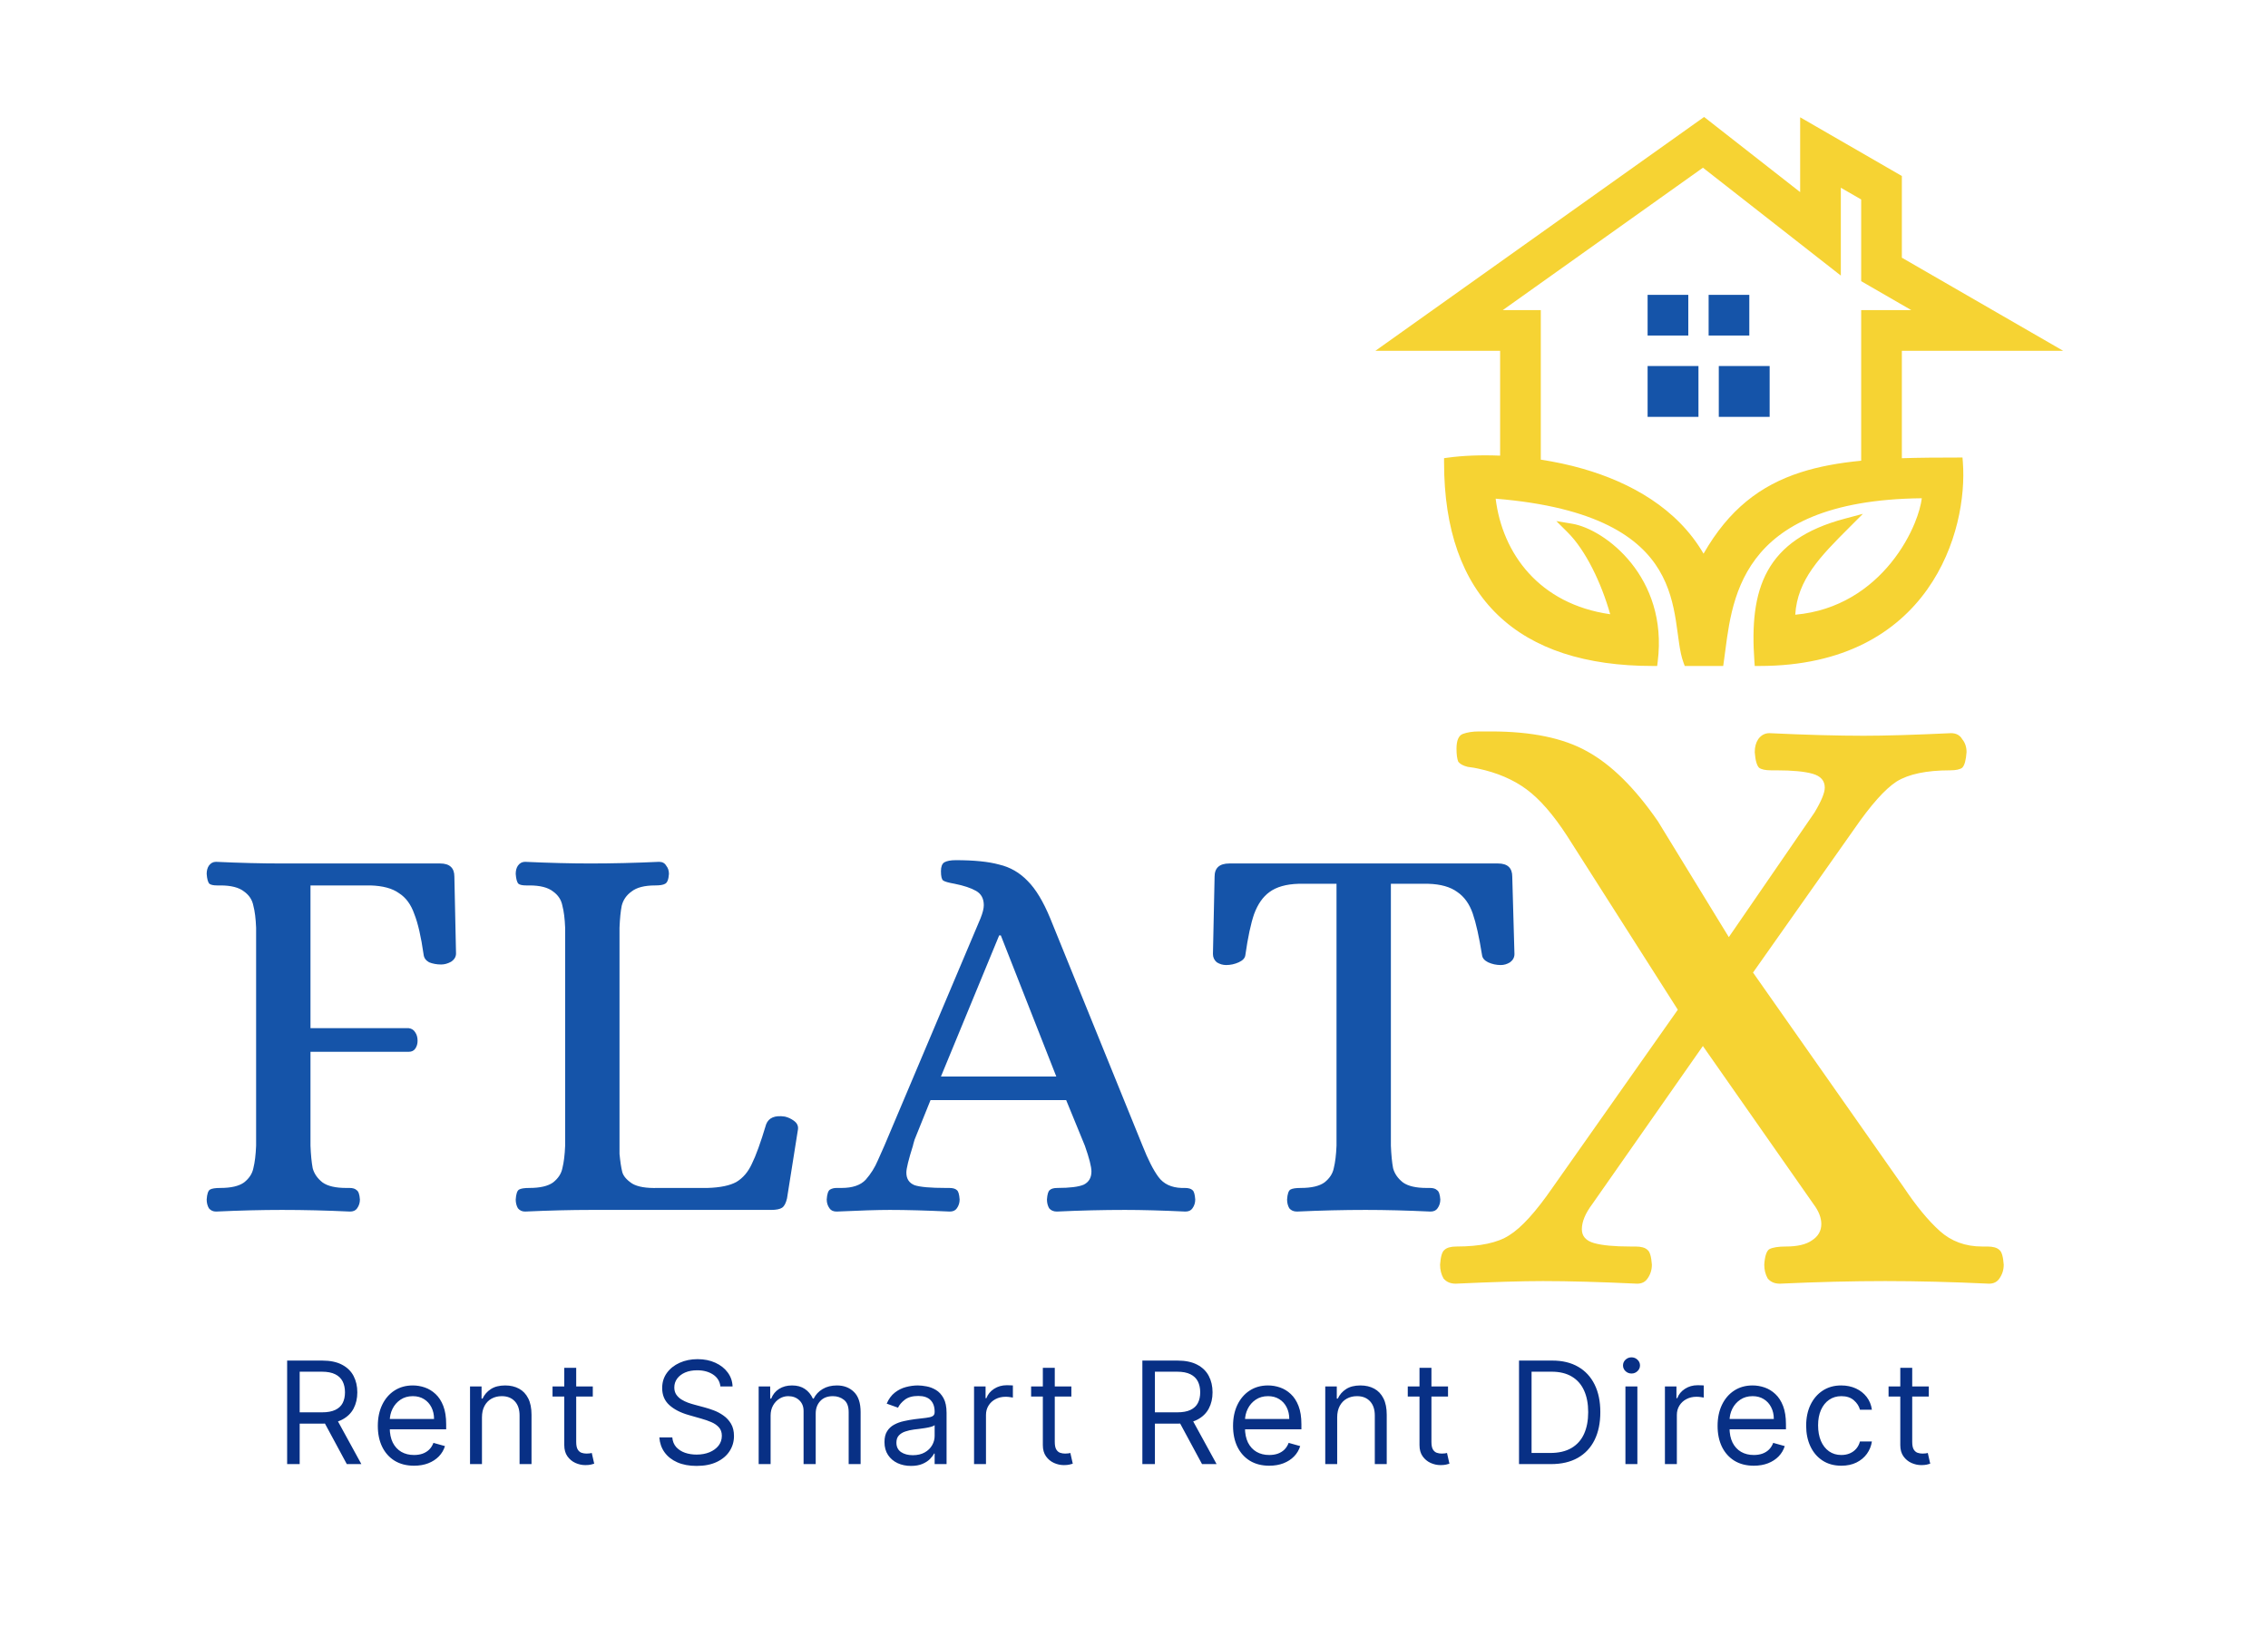<svg width="223" height="161" viewBox="0 0 223 161" fill="none" xmlns="http://www.w3.org/2000/svg">
<rect width="223" height="161" fill="white"/>
<path d="M21.24 119.162C20.952 119.162 20.718 119.054 20.538 118.838C20.394 118.586 20.322 118.298 20.322 117.974C20.358 117.434 20.466 117.11 20.646 117.002C20.826 116.894 21.168 116.84 21.672 116.84C22.716 116.84 23.49 116.66 23.994 116.3C24.498 115.904 24.804 115.436 24.912 114.896C25.056 114.32 25.146 113.582 25.182 112.682V91.244C25.146 90.344 25.056 89.624 24.912 89.084C24.804 88.508 24.498 88.04 23.994 87.68C23.49 87.284 22.716 87.086 21.672 87.086H21.348C20.988 87.086 20.736 87.032 20.592 86.924C20.448 86.78 20.358 86.456 20.322 85.952C20.322 85.628 20.394 85.358 20.538 85.142C20.718 84.89 20.952 84.764 21.24 84.764C23.58 84.872 25.722 84.926 27.666 84.926H43.272C44.208 84.926 44.676 85.358 44.676 86.222L44.838 93.782C44.838 94.106 44.676 94.376 44.352 94.592C44.028 94.772 43.704 94.862 43.38 94.862C42.948 94.862 42.552 94.79 42.192 94.646C41.868 94.466 41.688 94.214 41.652 93.89C41.4 92.126 41.094 90.794 40.734 89.894C40.41 88.958 39.906 88.274 39.222 87.842C38.574 87.374 37.638 87.122 36.414 87.086H30.528V101.126H40.194C40.482 101.162 40.698 101.306 40.842 101.558C40.986 101.774 41.058 102.044 41.058 102.368C41.058 102.656 40.986 102.908 40.842 103.124C40.698 103.34 40.482 103.448 40.194 103.448H30.528V112.682C30.564 113.582 30.636 114.32 30.744 114.896C30.888 115.436 31.212 115.904 31.716 116.3C32.22 116.66 32.994 116.84 34.038 116.84H34.362C34.686 116.84 34.92 116.912 35.064 117.056C35.244 117.164 35.352 117.47 35.388 117.974C35.388 118.298 35.298 118.586 35.118 118.838C34.974 119.054 34.74 119.162 34.416 119.162C32.112 119.054 29.88 119 27.72 119C25.74 119 23.58 119.054 21.24 119.162ZM51.626 119.162C51.337 119.162 51.103 119.054 50.923 118.838C50.779 118.586 50.708 118.298 50.708 117.974C50.743 117.434 50.852 117.11 51.032 117.002C51.212 116.894 51.553 116.84 52.057 116.84C53.102 116.84 53.876 116.66 54.38 116.3C54.883 115.904 55.19 115.436 55.297 114.896C55.441 114.32 55.532 113.582 55.568 112.682V91.244C55.532 90.344 55.441 89.624 55.297 89.084C55.19 88.508 54.883 88.04 54.38 87.68C53.876 87.284 53.102 87.086 52.057 87.086H51.733C51.373 87.086 51.121 87.032 50.977 86.924C50.834 86.78 50.743 86.456 50.708 85.952C50.708 85.628 50.779 85.358 50.923 85.142C51.103 84.89 51.337 84.764 51.626 84.764C54.002 84.872 56.144 84.926 58.051 84.926C60.212 84.926 62.462 84.872 64.802 84.764C65.126 84.764 65.359 84.89 65.504 85.142C65.683 85.358 65.773 85.628 65.773 85.952C65.737 86.492 65.612 86.816 65.395 86.924C65.216 87.032 64.891 87.086 64.424 87.086C63.38 87.086 62.605 87.284 62.102 87.68C61.597 88.04 61.273 88.508 61.13 89.084C61.022 89.624 60.95 90.344 60.913 91.244V113.492C60.986 114.248 61.075 114.842 61.184 115.274C61.291 115.67 61.615 116.048 62.156 116.408C62.696 116.732 63.541 116.876 64.694 116.84H69.553C70.814 116.804 71.767 116.606 72.415 116.246C73.064 115.85 73.567 115.256 73.927 114.464C74.323 113.672 74.791 112.376 75.332 110.576C75.584 109.928 76.196 109.676 77.168 109.82C77.492 109.892 77.797 110.036 78.085 110.252C78.374 110.468 78.499 110.738 78.463 111.062L77.383 117.866C77.275 118.334 77.114 118.64 76.897 118.784C76.681 118.928 76.322 119 75.817 119H58.105C56.161 119 54.002 119.054 51.626 119.162ZM82.259 119.162C81.935 119.162 81.701 119.054 81.557 118.838C81.377 118.586 81.287 118.298 81.287 117.974C81.323 117.434 81.431 117.11 81.611 117.002C81.791 116.894 82.007 116.84 82.259 116.84C82.511 116.84 82.673 116.84 82.745 116.84C83.825 116.84 84.617 116.57 85.121 116.03C85.625 115.454 86.021 114.824 86.309 114.14C86.633 113.42 86.849 112.934 86.957 112.682L96.407 90.326C96.623 89.786 96.731 89.354 96.731 89.03C96.731 88.382 96.479 87.914 95.975 87.626C95.471 87.338 94.769 87.104 93.869 86.924C93.257 86.816 92.879 86.708 92.735 86.6C92.591 86.492 92.519 86.186 92.519 85.682C92.519 85.25 92.627 84.962 92.843 84.818C93.095 84.674 93.473 84.602 93.977 84.602C95.777 84.602 97.199 84.746 98.243 85.034C99.323 85.286 100.259 85.826 101.051 86.654C101.843 87.446 102.581 88.67 103.265 90.326L112.337 112.682C112.877 114.05 113.399 115.076 113.903 115.76C114.407 116.444 115.163 116.804 116.171 116.84H116.495C116.855 116.84 117.107 116.912 117.251 117.056C117.395 117.164 117.485 117.47 117.521 117.974C117.521 118.298 117.431 118.586 117.251 118.838C117.107 119.054 116.873 119.162 116.549 119.162C114.245 119.054 112.265 119 110.609 119C108.449 119 106.217 119.054 103.913 119.162C103.589 119.162 103.337 119.054 103.157 118.838C103.013 118.586 102.941 118.298 102.941 117.974C102.977 117.47 103.067 117.164 103.211 117.056C103.355 116.912 103.607 116.84 103.967 116.84C105.191 116.84 106.055 116.732 106.559 116.516C107.063 116.264 107.315 115.832 107.315 115.22C107.315 114.752 107.099 113.906 106.667 112.682L104.831 108.2H91.493C90.593 110.432 90.071 111.728 89.927 112.088C89.819 112.448 89.765 112.646 89.765 112.682C89.333 114.05 89.117 114.932 89.117 115.328C89.117 115.94 89.387 116.354 89.927 116.57C90.467 116.75 91.493 116.84 93.005 116.84H93.329C93.689 116.84 93.941 116.912 94.085 117.056C94.229 117.164 94.319 117.47 94.355 117.974C94.355 118.298 94.265 118.586 94.085 118.838C93.941 119.054 93.707 119.162 93.383 119.162C91.079 119.054 89.117 119 87.497 119C86.345 119 84.599 119.054 82.259 119.162ZM92.519 105.878H103.859L98.405 92H98.243L92.519 105.878ZM127.524 119.162C127.2 119.162 126.948 119.054 126.768 118.838C126.624 118.586 126.552 118.298 126.552 117.974C126.588 117.434 126.696 117.11 126.876 117.002C127.056 116.894 127.398 116.84 127.902 116.84C128.946 116.84 129.72 116.66 130.224 116.3C130.728 115.904 131.034 115.436 131.142 114.896C131.286 114.32 131.376 113.582 131.412 112.682V86.924H127.686C126.462 86.96 125.508 87.23 124.824 87.734C124.176 88.202 123.672 88.922 123.312 89.894C122.988 90.83 122.7 92.18 122.448 93.944C122.412 94.232 122.196 94.466 121.8 94.646C121.404 94.826 120.99 94.916 120.558 94.916C120.234 94.916 119.928 94.826 119.64 94.646C119.388 94.43 119.262 94.16 119.262 93.836L119.424 86.222C119.424 85.358 119.91 84.926 120.882 84.926H147.288C148.224 84.926 148.692 85.358 148.692 86.222L148.908 93.836C148.908 94.16 148.764 94.43 148.476 94.646C148.188 94.826 147.882 94.916 147.558 94.916C147.126 94.916 146.712 94.826 146.316 94.646C145.956 94.466 145.758 94.232 145.722 93.944C145.434 92.144 145.128 90.776 144.804 89.84C144.48 88.904 143.976 88.202 143.292 87.734C142.608 87.23 141.654 86.96 140.43 86.924H136.758V112.682C136.794 113.582 136.866 114.32 136.974 114.896C137.118 115.436 137.442 115.904 137.946 116.3C138.45 116.66 139.224 116.84 140.268 116.84H140.592C140.916 116.84 141.15 116.912 141.294 117.056C141.474 117.164 141.582 117.47 141.618 117.974C141.618 118.298 141.528 118.586 141.348 118.838C141.204 119.054 140.97 119.162 140.646 119.162C138.342 119.054 136.218 119 134.274 119C132.114 119 129.864 119.054 127.524 119.162Z" fill="#1554A9"/>
<path d="M143.125 126.255C142.615 126.255 142.218 126.085 141.935 125.745C141.708 125.348 141.595 124.895 141.595 124.385C141.652 123.592 141.793 123.11 142.02 122.94C142.247 122.713 142.643 122.6 143.21 122.6C145.533 122.6 147.262 122.232 148.395 121.495C149.585 120.758 151.002 119.2 152.645 116.82L164.97 99.31L154.09 82.225C152.73 80.128 151.398 78.598 150.095 77.635C148.792 76.672 147.205 75.992 145.335 75.595C145.108 75.538 144.768 75.482 144.315 75.425C143.862 75.312 143.55 75.142 143.38 74.915C143.267 74.632 143.21 74.207 143.21 73.64C143.21 72.847 143.408 72.365 143.805 72.195C144.258 72.025 144.797 71.94 145.42 71.94C146.043 71.94 146.44 71.94 146.61 71.94C150.577 71.94 153.722 72.592 156.045 73.895C158.425 75.198 160.748 77.493 163.015 80.78L169.985 92.17L178.4 79.93C179.08 78.797 179.42 77.975 179.42 77.465C179.42 76.785 179.023 76.332 178.23 76.105C177.437 75.878 176.247 75.765 174.66 75.765H174.15C173.583 75.765 173.187 75.68 172.96 75.51C172.733 75.283 172.592 74.773 172.535 73.98C172.535 73.47 172.648 73.045 172.875 72.705C173.158 72.308 173.527 72.11 173.98 72.11C177.607 72.28 180.695 72.365 183.245 72.365C185.342 72.365 188.203 72.28 191.83 72.11C192.34 72.11 192.708 72.308 192.935 72.705C193.218 73.045 193.36 73.47 193.36 73.98C193.303 74.773 193.162 75.283 192.935 75.51C192.708 75.68 192.312 75.765 191.745 75.765C189.422 75.765 187.665 76.133 186.475 76.87C185.342 77.607 183.953 79.165 182.31 81.545L172.365 95.655L187.155 116.735C188.402 118.605 189.592 120.05 190.725 121.07C191.858 122.09 193.247 122.6 194.89 122.6H195.4C195.967 122.6 196.363 122.713 196.59 122.94C196.817 123.11 196.958 123.592 197.015 124.385C197.015 124.895 196.873 125.348 196.59 125.745C196.363 126.085 196.023 126.255 195.57 126.255C191.943 126.085 188.543 126 185.37 126C182.14 126 178.683 126.085 175 126.255C174.49 126.255 174.093 126.085 173.81 125.745C173.583 125.348 173.47 124.895 173.47 124.385C173.527 123.535 173.697 123.025 173.98 122.855C174.32 122.685 174.858 122.6 175.595 122.6C176.728 122.6 177.578 122.402 178.145 122.005C178.768 121.608 179.08 121.07 179.08 120.39C179.08 119.767 178.825 119.115 178.315 118.435L167.435 102.88L156.555 118.435C155.875 119.342 155.535 120.163 155.535 120.9C155.535 121.58 155.932 122.033 156.725 122.26C157.518 122.487 158.708 122.6 160.295 122.6H160.805C161.372 122.6 161.768 122.713 161.995 122.94C162.222 123.11 162.363 123.592 162.42 124.385C162.42 124.895 162.278 125.348 161.995 125.745C161.768 126.085 161.428 126.255 160.975 126.255C157.348 126.085 154.26 126 151.71 126C149.67 126 146.808 126.085 143.125 126.255Z" fill="#F6D333"/>
<path d="M28.233 144V133.818H31.673C32.469 133.818 33.122 133.954 33.632 134.226C34.142 134.494 34.52 134.864 34.766 135.335C35.011 135.805 35.133 136.34 35.133 136.94C35.133 137.54 35.011 138.072 34.766 138.536C34.52 139 34.144 139.365 33.637 139.63C33.13 139.892 32.482 140.023 31.693 140.023H28.909V138.909H31.653C32.197 138.909 32.635 138.83 32.966 138.67C33.301 138.511 33.543 138.286 33.692 137.994C33.844 137.699 33.92 137.348 33.92 136.94C33.92 136.533 33.844 136.176 33.692 135.871C33.539 135.567 33.296 135.331 32.961 135.165C32.626 134.996 32.184 134.912 31.634 134.912H29.466V144H28.233ZM33.026 139.426L35.531 144H34.099L31.634 139.426H33.026ZM40.709 144.159C39.973 144.159 39.338 143.997 38.804 143.672C38.274 143.344 37.865 142.886 37.577 142.3C37.291 141.71 37.149 141.024 37.149 140.241C37.149 139.459 37.291 138.77 37.577 138.173C37.865 137.573 38.266 137.106 38.78 136.771C39.297 136.433 39.9 136.264 40.589 136.264C40.987 136.264 41.38 136.33 41.768 136.463C42.155 136.596 42.508 136.811 42.827 137.109C43.145 137.404 43.398 137.795 43.587 138.283C43.776 138.77 43.87 139.37 43.87 140.082V140.58H37.984V139.565H42.677C42.677 139.134 42.591 138.75 42.419 138.412C42.25 138.074 42.008 137.807 41.693 137.612C41.381 137.416 41.014 137.318 40.589 137.318C40.122 137.318 39.718 137.434 39.376 137.666C39.038 137.895 38.778 138.193 38.596 138.561C38.413 138.929 38.322 139.323 38.322 139.744V140.42C38.322 140.997 38.422 141.486 38.62 141.887C38.823 142.285 39.103 142.588 39.461 142.797C39.819 143.002 40.235 143.105 40.709 143.105C41.017 143.105 41.295 143.062 41.544 142.976C41.796 142.886 42.013 142.754 42.195 142.578C42.377 142.399 42.518 142.177 42.618 141.912L43.751 142.23C43.632 142.615 43.431 142.953 43.15 143.244C42.868 143.533 42.52 143.758 42.106 143.92C41.691 144.08 41.226 144.159 40.709 144.159ZM47.389 139.406V144H46.215V136.364H47.349V137.557H47.448C47.627 137.169 47.899 136.857 48.264 136.622C48.628 136.384 49.099 136.264 49.676 136.264C50.193 136.264 50.645 136.37 51.033 136.582C51.421 136.791 51.722 137.109 51.938 137.537C52.153 137.961 52.261 138.498 52.261 139.148V144H51.087V139.227C51.087 138.627 50.932 138.16 50.62 137.825C50.309 137.487 49.881 137.318 49.337 137.318C48.963 137.318 48.628 137.399 48.333 137.562C48.042 137.724 47.811 137.961 47.642 138.273C47.473 138.584 47.389 138.962 47.389 139.406ZM58.286 136.364V137.358H54.328V136.364H58.286ZM55.482 134.534H56.655V141.812C56.655 142.144 56.703 142.393 56.799 142.558C56.899 142.721 57.025 142.83 57.177 142.886C57.333 142.939 57.497 142.966 57.669 142.966C57.799 142.966 57.905 142.959 57.987 142.946C58.07 142.929 58.137 142.916 58.186 142.906L58.425 143.96C58.346 143.99 58.234 144.02 58.092 144.05C57.949 144.083 57.769 144.099 57.55 144.099C57.219 144.099 56.894 144.028 56.576 143.886C56.261 143.743 55.999 143.526 55.79 143.234C55.585 142.943 55.482 142.575 55.482 142.131V134.534ZM70.835 136.364C70.776 135.86 70.534 135.469 70.11 135.19C69.685 134.912 69.165 134.773 68.549 134.773C68.098 134.773 67.703 134.846 67.365 134.991C67.031 135.137 66.769 135.338 66.58 135.593C66.394 135.848 66.301 136.138 66.301 136.463C66.301 136.735 66.366 136.969 66.495 137.164C66.628 137.356 66.797 137.517 67.002 137.646C67.208 137.772 67.423 137.877 67.649 137.96C67.874 138.039 68.081 138.104 68.27 138.153L69.304 138.432C69.569 138.501 69.864 138.598 70.189 138.72C70.517 138.843 70.831 139.01 71.129 139.222C71.43 139.431 71.679 139.7 71.875 140.028C72.07 140.356 72.168 140.759 72.168 141.236C72.168 141.786 72.024 142.283 71.735 142.727C71.45 143.171 71.033 143.524 70.483 143.786C69.936 144.048 69.271 144.179 68.489 144.179C67.76 144.179 67.128 144.061 66.595 143.826C66.064 143.591 65.647 143.263 65.342 142.842C65.04 142.421 64.87 141.932 64.83 141.375H66.103C66.136 141.759 66.265 142.078 66.49 142.33C66.719 142.578 67.007 142.764 67.355 142.886C67.707 143.006 68.085 143.065 68.489 143.065C68.96 143.065 69.382 142.989 69.757 142.837C70.131 142.681 70.428 142.465 70.647 142.19C70.865 141.912 70.975 141.587 70.975 141.216C70.975 140.878 70.88 140.603 70.691 140.391C70.502 140.179 70.254 140.006 69.946 139.874C69.637 139.741 69.304 139.625 68.946 139.526L67.694 139.168C66.898 138.939 66.268 138.612 65.804 138.188C65.34 137.764 65.108 137.209 65.108 136.523C65.108 135.953 65.262 135.455 65.571 135.031C65.882 134.604 66.3 134.272 66.823 134.037C67.35 133.798 67.939 133.679 68.588 133.679C69.245 133.679 69.828 133.797 70.338 134.032C70.849 134.264 71.253 134.582 71.551 134.987C71.853 135.391 72.012 135.85 72.029 136.364H70.835ZM74.596 144V136.364H75.73V137.557H75.829C75.988 137.149 76.245 136.833 76.6 136.607C76.954 136.379 77.38 136.264 77.877 136.264C78.381 136.264 78.8 136.379 79.135 136.607C79.473 136.833 79.737 137.149 79.925 137.557H80.005C80.201 137.162 80.494 136.849 80.885 136.617C81.276 136.382 81.745 136.264 82.292 136.264C82.975 136.264 83.533 136.478 83.967 136.906C84.402 137.33 84.619 137.991 84.619 138.889V144H83.445V138.889C83.445 138.326 83.291 137.923 82.983 137.681C82.675 137.439 82.312 137.318 81.894 137.318C81.357 137.318 80.941 137.481 80.646 137.805C80.351 138.127 80.204 138.535 80.204 139.028V144H79.011V138.77C79.011 138.336 78.87 137.986 78.588 137.721C78.306 137.452 77.944 137.318 77.499 137.318C77.195 137.318 76.909 137.399 76.644 137.562C76.382 137.724 76.17 137.95 76.008 138.238C75.849 138.523 75.769 138.853 75.769 139.227V144H74.596ZM89.571 144.179C89.087 144.179 88.648 144.088 88.254 143.906C87.859 143.72 87.546 143.453 87.314 143.105C87.082 142.754 86.966 142.33 86.966 141.832C86.966 141.395 87.052 141.04 87.225 140.768C87.397 140.493 87.627 140.278 87.916 140.122C88.204 139.966 88.522 139.85 88.87 139.774C89.221 139.695 89.574 139.632 89.929 139.585C90.393 139.526 90.769 139.481 91.058 139.451C91.349 139.418 91.561 139.363 91.694 139.287C91.83 139.211 91.898 139.078 91.898 138.889V138.849C91.898 138.359 91.764 137.978 91.495 137.706C91.23 137.434 90.827 137.298 90.287 137.298C89.727 137.298 89.288 137.421 88.969 137.666C88.651 137.911 88.428 138.173 88.298 138.452L87.185 138.054C87.384 137.59 87.649 137.229 87.98 136.97C88.315 136.708 88.68 136.526 89.074 136.423C89.472 136.317 89.863 136.264 90.247 136.264C90.493 136.264 90.774 136.294 91.092 136.354C91.414 136.41 91.724 136.528 92.022 136.707C92.324 136.886 92.574 137.156 92.773 137.517C92.972 137.878 93.071 138.362 93.071 138.969V144H91.898V142.966H91.838C91.759 143.132 91.626 143.309 91.44 143.498C91.255 143.687 91.008 143.848 90.7 143.98C90.391 144.113 90.015 144.179 89.571 144.179ZM89.75 143.125C90.214 143.125 90.605 143.034 90.923 142.852C91.245 142.669 91.487 142.434 91.649 142.146C91.815 141.857 91.898 141.554 91.898 141.236V140.162C91.848 140.222 91.739 140.276 91.57 140.326C91.404 140.372 91.212 140.414 90.993 140.45C90.778 140.483 90.567 140.513 90.362 140.54C90.159 140.563 89.995 140.583 89.869 140.599C89.564 140.639 89.279 140.704 89.014 140.793C88.752 140.879 88.54 141.01 88.378 141.186C88.219 141.358 88.139 141.594 88.139 141.892C88.139 142.3 88.29 142.608 88.592 142.817C88.897 143.022 89.283 143.125 89.75 143.125ZM95.773 144V136.364H96.906V137.517H96.986C97.125 137.139 97.377 136.833 97.741 136.597C98.106 136.362 98.517 136.244 98.974 136.244C99.061 136.244 99.168 136.246 99.297 136.249C99.427 136.253 99.525 136.258 99.591 136.264V137.457C99.551 137.447 99.46 137.433 99.317 137.413C99.178 137.389 99.031 137.378 98.875 137.378C98.504 137.378 98.172 137.456 97.881 137.612C97.592 137.764 97.364 137.976 97.195 138.248C97.029 138.516 96.946 138.823 96.946 139.168V144H95.773ZM105.341 136.364V137.358H101.384V136.364H105.341ZM102.537 134.534H103.71V141.812C103.71 142.144 103.759 142.393 103.855 142.558C103.954 142.721 104.08 142.83 104.232 142.886C104.388 142.939 104.552 142.966 104.725 142.966C104.854 142.966 104.96 142.959 105.043 142.946C105.126 142.929 105.192 142.916 105.242 142.906L105.48 143.96C105.401 143.99 105.29 144.02 105.147 144.05C105.005 144.083 104.824 144.099 104.605 144.099C104.274 144.099 103.949 144.028 103.631 143.886C103.316 143.743 103.054 143.526 102.845 143.234C102.64 142.943 102.537 142.575 102.537 142.131V134.534ZM112.323 144V133.818H115.763C116.558 133.818 117.211 133.954 117.722 134.226C118.232 134.494 118.61 134.864 118.855 135.335C119.101 135.805 119.223 136.34 119.223 136.94C119.223 137.54 119.101 138.072 118.855 138.536C118.61 139 118.234 139.365 117.727 139.63C117.22 139.892 116.572 140.023 115.783 140.023H112.999V138.909H115.743C116.287 138.909 116.724 138.83 117.056 138.67C117.39 138.511 117.632 138.286 117.781 137.994C117.934 137.699 118.01 137.348 118.01 136.94C118.01 136.533 117.934 136.176 117.781 135.871C117.629 135.567 117.385 135.331 117.051 135.165C116.716 134.996 116.273 134.912 115.723 134.912H113.556V144H112.323ZM117.115 139.426L119.621 144H118.189L115.723 139.426H117.115ZM124.798 144.159C124.063 144.159 123.428 143.997 122.894 143.672C122.364 143.344 121.955 142.886 121.666 142.3C121.381 141.71 121.239 141.024 121.239 140.241C121.239 139.459 121.381 138.77 121.666 138.173C121.955 137.573 122.356 137.106 122.869 136.771C123.386 136.433 123.99 136.264 124.679 136.264C125.077 136.264 125.469 136.33 125.857 136.463C126.245 136.596 126.598 136.811 126.916 137.109C127.234 137.404 127.488 137.795 127.677 138.283C127.866 138.77 127.96 139.37 127.96 140.082V140.58H122.074V139.565H126.767C126.767 139.134 126.681 138.75 126.509 138.412C126.339 138.074 126.098 137.807 125.783 137.612C125.471 137.416 125.103 137.318 124.679 137.318C124.212 137.318 123.807 137.434 123.466 137.666C123.128 137.895 122.868 138.193 122.685 138.561C122.503 138.929 122.412 139.323 122.412 139.744V140.42C122.412 140.997 122.511 141.486 122.71 141.887C122.912 142.285 123.192 142.588 123.55 142.797C123.908 143.002 124.324 143.105 124.798 143.105C125.107 143.105 125.385 143.062 125.634 142.976C125.885 142.886 126.103 142.754 126.285 142.578C126.467 142.399 126.608 142.177 126.707 141.912L127.841 142.23C127.722 142.615 127.521 142.953 127.239 143.244C126.958 143.533 126.61 143.758 126.195 143.92C125.781 144.08 125.315 144.159 124.798 144.159ZM131.478 139.406V144H130.305V136.364H131.439V137.557H131.538C131.717 137.169 131.989 136.857 132.353 136.622C132.718 136.384 133.189 136.264 133.765 136.264C134.282 136.264 134.735 136.37 135.123 136.582C135.51 136.791 135.812 137.109 136.027 137.537C136.243 137.961 136.35 138.498 136.35 139.148V144H135.177V139.227C135.177 138.627 135.021 138.16 134.71 137.825C134.398 137.487 133.971 137.318 133.427 137.318C133.053 137.318 132.718 137.399 132.423 137.562C132.131 137.724 131.901 137.961 131.732 138.273C131.563 138.584 131.478 138.962 131.478 139.406ZM142.376 136.364V137.358H138.418V136.364H142.376ZM139.572 134.534H140.745V141.812C140.745 142.144 140.793 142.393 140.889 142.558C140.988 142.721 141.114 142.83 141.267 142.886C141.423 142.939 141.587 142.966 141.759 142.966C141.888 142.966 141.994 142.959 142.077 142.946C142.16 142.929 142.226 142.916 142.276 142.906L142.515 143.96C142.435 143.99 142.324 144.02 142.182 144.05C142.039 144.083 141.858 144.099 141.64 144.099C141.308 144.099 140.983 144.028 140.665 143.886C140.35 143.743 140.089 143.526 139.88 143.234C139.674 142.943 139.572 142.575 139.572 142.131V134.534ZM152.499 144H149.357V133.818H152.638C153.626 133.818 154.471 134.022 155.174 134.43C155.876 134.834 156.415 135.416 156.79 136.175C157.164 136.93 157.351 137.835 157.351 138.889C157.351 139.95 157.162 140.863 156.785 141.629C156.407 142.391 155.857 142.978 155.134 143.388C154.411 143.796 153.533 144 152.499 144ZM150.59 142.906H152.42C153.261 142.906 153.959 142.744 154.513 142.419C155.066 142.094 155.479 141.632 155.75 141.032C156.022 140.432 156.158 139.718 156.158 138.889C156.158 138.067 156.024 137.36 155.755 136.766C155.487 136.17 155.086 135.712 154.552 135.394C154.019 135.073 153.354 134.912 152.559 134.912H150.59V142.906ZM159.82 144V136.364H160.994V144H159.82ZM160.417 135.091C160.188 135.091 159.991 135.013 159.825 134.857C159.663 134.701 159.582 134.514 159.582 134.295C159.582 134.077 159.663 133.889 159.825 133.734C159.991 133.578 160.188 133.5 160.417 133.5C160.646 133.5 160.841 133.578 161.004 133.734C161.169 133.889 161.252 134.077 161.252 134.295C161.252 134.514 161.169 134.701 161.004 134.857C160.841 135.013 160.646 135.091 160.417 135.091ZM163.703 144V136.364H164.836V137.517H164.916C165.055 137.139 165.307 136.833 165.671 136.597C166.036 136.362 166.447 136.244 166.904 136.244C166.991 136.244 167.098 136.246 167.228 136.249C167.357 136.253 167.455 136.258 167.521 136.264V137.457C167.481 137.447 167.39 137.433 167.247 137.413C167.108 137.389 166.961 137.378 166.805 137.378C166.434 137.378 166.102 137.456 165.811 137.612C165.522 137.764 165.294 137.976 165.125 138.248C164.959 138.516 164.876 138.823 164.876 139.168V144H163.703ZM172.441 144.159C171.705 144.159 171.07 143.997 170.537 143.672C170.007 143.344 169.597 142.886 169.309 142.3C169.024 141.71 168.881 141.024 168.881 140.241C168.881 139.459 169.024 138.77 169.309 138.173C169.597 137.573 169.998 137.106 170.512 136.771C171.029 136.433 171.632 136.264 172.322 136.264C172.719 136.264 173.112 136.33 173.5 136.463C173.888 136.596 174.241 136.811 174.559 137.109C174.877 137.404 175.131 137.795 175.32 138.283C175.508 138.77 175.603 139.37 175.603 140.082V140.58H169.717V139.565H174.41C174.41 139.134 174.324 138.75 174.151 138.412C173.982 138.074 173.74 137.807 173.425 137.612C173.114 137.416 172.746 137.318 172.322 137.318C171.854 137.318 171.45 137.434 171.109 137.666C170.771 137.895 170.51 138.193 170.328 138.561C170.146 138.929 170.055 139.323 170.055 139.744V140.42C170.055 140.997 170.154 141.486 170.353 141.887C170.555 142.285 170.835 142.588 171.193 142.797C171.551 143.002 171.967 143.105 172.441 143.105C172.749 143.105 173.028 143.062 173.276 142.976C173.528 142.886 173.745 142.754 173.927 142.578C174.11 142.399 174.251 142.177 174.35 141.912L175.484 142.23C175.364 142.615 175.164 142.953 174.882 143.244C174.6 143.533 174.252 143.758 173.838 143.92C173.424 144.08 172.958 144.159 172.441 144.159ZM181.05 144.159C180.334 144.159 179.718 143.99 179.201 143.652C178.683 143.314 178.286 142.848 178.007 142.255C177.729 141.662 177.59 140.984 177.59 140.222C177.59 139.446 177.732 138.762 178.017 138.168C178.306 137.572 178.707 137.106 179.22 136.771C179.737 136.433 180.341 136.264 181.03 136.264C181.567 136.264 182.051 136.364 182.482 136.562C182.913 136.761 183.266 137.04 183.541 137.398C183.816 137.756 183.987 138.173 184.053 138.651H182.88C182.79 138.303 182.591 137.994 182.283 137.726C181.978 137.454 181.567 137.318 181.05 137.318C180.593 137.318 180.192 137.437 179.847 137.676C179.505 137.911 179.239 138.245 179.046 138.675C178.857 139.103 178.763 139.605 178.763 140.182C178.763 140.772 178.856 141.286 179.041 141.723C179.23 142.161 179.496 142.5 179.837 142.742C180.182 142.984 180.586 143.105 181.05 143.105C181.355 143.105 181.632 143.052 181.88 142.946C182.129 142.84 182.339 142.688 182.512 142.489C182.684 142.29 182.807 142.051 182.88 141.773H184.053C183.987 142.223 183.822 142.629 183.561 142.991C183.302 143.349 182.959 143.634 182.531 143.846C182.107 144.055 181.613 144.159 181.05 144.159ZM189.649 136.364V137.358H185.692V136.364H189.649ZM186.845 134.534H188.018V141.812C188.018 142.144 188.066 142.393 188.163 142.558C188.262 142.721 188.388 142.83 188.54 142.886C188.696 142.939 188.86 142.966 189.033 142.966C189.162 142.966 189.268 142.959 189.351 142.946C189.434 142.929 189.5 142.916 189.55 142.906L189.788 143.96C189.709 143.99 189.598 144.02 189.455 144.05C189.313 144.083 189.132 144.099 188.913 144.099C188.582 144.099 188.257 144.028 187.939 143.886C187.624 143.743 187.362 143.526 187.153 143.234C186.948 142.943 186.845 142.575 186.845 142.131V134.534Z" fill="#083085"/>
<path d="M167 41H162V36H167V41ZM174 41H169V36H174V41ZM166 33H162V29H166V33ZM172 33H168V29H172V33Z" fill="#1554A9"/>
<path d="M168.731 12.425L176.999 18.895V11.536L179.999 13.268L185.999 16.732L186.999 17.31V25.345L196.392 30.768L202.855 34.5H186.999V45.068C188.725 45.012 190.556 45.001 192.499 45.001H192.962L192.997 45.462C193.254 48.806 192.461 53.803 189.494 57.977C186.508 62.179 181.352 65.501 172.999 65.501H172.533L172.5 65.036C172.248 61.51 172.489 58.513 173.812 56.133C175.148 53.728 177.536 52.04 181.37 51.018L183.169 50.538L181.853 51.855C178.972 54.735 176.728 57.009 176.517 60.461C180.811 60.075 183.89 57.867 185.924 55.367C186.984 54.063 187.757 52.683 188.263 51.452C188.657 50.493 188.88 49.644 188.962 49.005C179.664 49.103 175.049 51.758 172.636 54.952C170.145 58.25 169.902 62.215 169.494 65.071L169.433 65.501H165.652L165.531 65.176C165.324 64.623 165.201 63.969 165.098 63.278C164.99 62.556 164.909 61.843 164.778 61.024C164.524 59.432 164.116 57.708 163.133 56.07C161.227 52.893 157.048 49.864 147.059 49.047C147.723 54.437 151.336 59.417 158.323 60.414C157.448 57.329 155.917 54.127 154.135 52.355L153.023 51.25L154.569 51.508C156.219 51.782 158.574 53.114 160.386 55.376C162.214 57.659 163.513 60.916 162.995 65.062L162.94 65.501H162.499C155.922 65.501 150.776 63.856 147.273 60.486C143.768 57.113 141.99 52.087 141.987 45.501V45.063L142.42 45.005C143.796 44.819 145.548 44.733 147.499 44.815V34.5H135.238L140.34 30.87L166.34 12.37L167.556 11.505L168.731 12.425ZM147.76 30.5H151.499V45.208C152.863 45.417 154.261 45.709 155.646 46.107C160.316 47.451 164.908 49.995 167.501 54.457C169.984 50.118 173.078 47.74 177.033 46.462C178.839 45.878 180.822 45.525 182.999 45.313V30.5H187.927L183.999 28.232L182.999 27.654V19.618L180.999 18.464V27.105L177.767 24.575L167.441 16.495L147.76 30.5Z" fill="#F6D333"/>
</svg>
